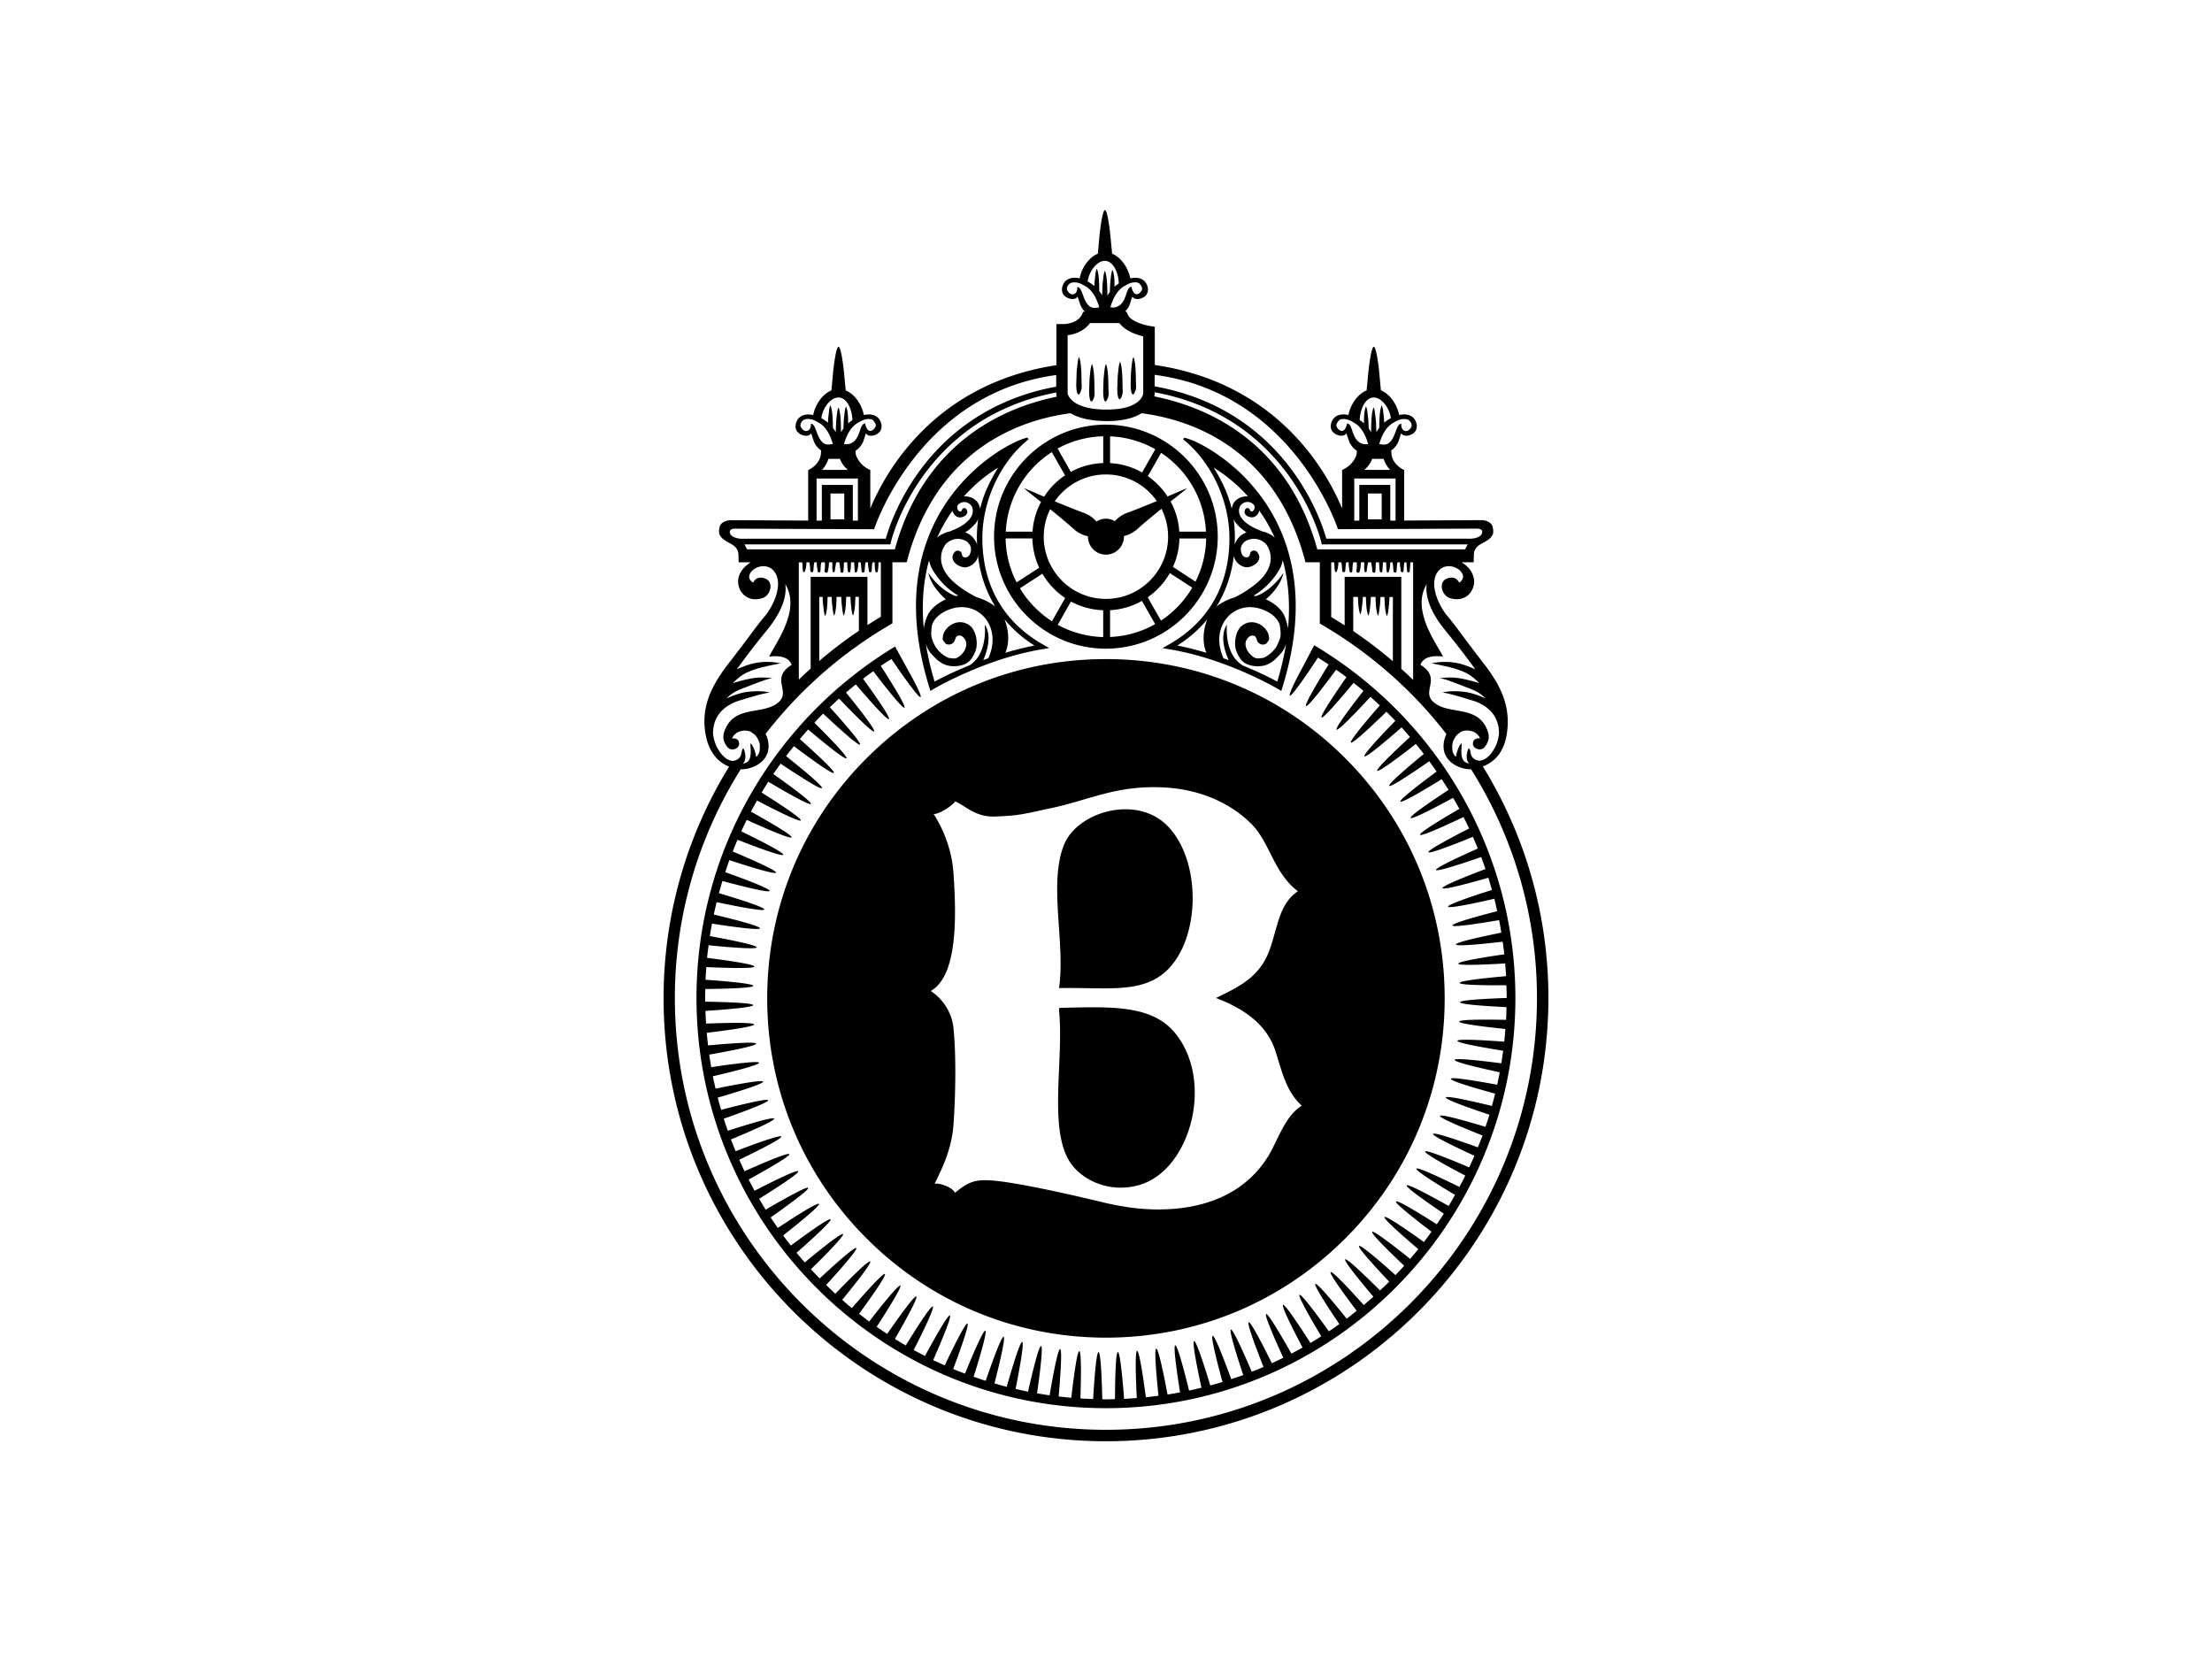 <svg xmlns="http://www.w3.org/2000/svg" width="200" height="150" fill="currentColor" viewBox="0 0 200 150">
  <path d="M66.979 69.55c1.004.05 2.821-.697 2.468-2.54a2.728 2.728 0 0 0-.222-.66 39.308 39.308 0 0 1 11.463-9.987v-5.527h1.291c2.706-10.435 10.501-12.911 14.813-13.475.663.392 1.668.698 3.2.71l.073.003c1.522 0 2.507-.31 3.151-.713 4.311.56 12.114 3.032 14.82 13.475h1.296v5.543a39.266 39.266 0 0 1 11.447 9.991 2.782 2.782 0 0 0-.214.64c-.353 1.828 1.433 2.579 2.441 2.54a38.778 38.778 0 0 1 5.96 20.697c0 21.519-17.484 39.03-38.973 39.03-21.489 0-38.973-17.511-38.973-39.03a38.8 38.8 0 0 1 5.959-20.697Zm-1.637-1.245c-.52-.567-.778-1.234-.87-1.916-.053-2.3 1.978-2.932 2.476-3.077.594-.17 1.79-.572 2.637-.698 0 0-.655-.218-2.023-.057-.84.1-1.875.597-1.875.597.387-.39.694-.632 1.686-.996.763-.284 1.909-.774 2.465-.84 0 0-.95-.153-1.92.028-.935.176-1.668.425-1.668.425.744-.724 1.093-.95 2.154-1.296.629-.207 2.166-.498 2.166-.498s-1.288-.345-2.756.084a8.946 8.946 0 0 0-1.196.46 69.119 69.119 0 0 1 2.744-3.564c1.817-2.238 1.71-3.645 1.64-4.15.077.118.135.245.188.367.047.092.077.188.108.284a.88.88 0 0 0 .038.11c.027.093.05.185.069.28.008.039.012.077.02.116.045.287.049.583.026.878a3.35 3.35 0 0 1-.02.195 3.315 3.315 0 0 1-.08.452 1.285 1.285 0 0 1-.042.172c-.398 1.549-1.433 2.99-1.77 3.714 0 0 1.038-.195 1.659.234a.984.984 0 0 1 .23.226c.058.08.111.169.15.276a3.79 3.79 0 0 0-.384.28c-1.069.908-.23 1.77-.445 2.564a1.11 1.11 0 0 1-.076.191c-.004.004-.004.012-.008.016-.034.065-.08.134-.134.199a2.47 2.47 0 0 1-.241.218c-.08.058-.161.115-.249.161-1.422.824-3.675.134-4.515 2.296-.257.663-.053 1.062.1 1.31.18.296.314.357.448.4.196.053.625-.016.748-.388.061-.483-.284-.632-.629-.586.315-.824 1.457-.832 1.802-.529l.015.012c.115.11.33.122.62.79.09.198.09.624.035.923-.023.134-.283.56-.303.437a2.871 2.871 0 0 0-.271-.874c-.008-.015-.016-.027-.02-.042a1.043 1.043 0 0 0-.069-.119c-.007-.015-.015-.026-.023-.038a.535.535 0 0 0-.073-.084c-.019-.02-.034-.023-.046-.016-.007.008-.011.039-.011.07v.018c0 .131.03.384.03.66-.003.038-.003.08-.007.118 0 .035 0 .066-.004.104-.023.256-.092.506-.257.659a.806.806 0 0 1-.28.145.702.702 0 0 1-.16.043h-.004c-.008 0-.008-.004-.004-.008.452-.36.122-1.38.038-1.357-.276.074.08.913-.882 1.108-.271.038-.697-.18-.977-.487Zm12.314-14.333v3.062a39.253 39.253 0 0 0-3.583 2.729v-5.791h.307c.007.268.019.525.046.713.023.18.076.896.191 1.015.17-.437.196-1.1.211-1.728h.368c.007.256.02.502.042.678.027.184.077.897.192 1.012.165-.426.195-1.077.21-1.694h.426c.008.256.02.502.042.678.027.184.077.897.192 1.012.16-.426.196-1.077.21-1.694h.388c.008.257.02.502.042.678.027.184.077.897.192 1.012.165-.426.195-1.077.21-1.694h.315v.012Zm-4.361-1.817v8.294c-.364.325-.72.659-1.07 1V50.848h.315c.004.08.011.157.015.241.012.188.016.388.05.571.02.092.142.073.169 0a2.22 2.22 0 0 0 .138-.816h.272l.023.138c.042.214.034.44.069.655.019.13.237.13.257 0 .034-.215.03-.437.068-.655.008-.05.016-.096.02-.138h.234c-.031.253.053.544.072.79.012.164.246.164.254 0 .007-.161.019-.326.03-.487.008-.115.038-.211.05-.307h.322v.023c.02.245.011.487-.03.724-.04.195.244.28.294.084.054-.207.08-.41.096-.62.004-.07.012-.139.016-.212h.29l.012.127c.008.092-.007.195-.011.291-.007.142.023.254.034.391.008.127.184.123.192 0 .023-.23.069-.505.119-.732.004-.026.011-.05.015-.076h.28c0 .03.007.061.011.096.035.24.08.467.089.712.004.15.24.192.264.039.035-.207.035-.41.042-.617.004-.077.012-.154.016-.227h.287a.61.61 0 0 0 .008.085c.007.253.019.494.061.747.02.104.192.104.21 0 .047-.249.055-.49.066-.747.004-.027.004-.058.007-.085h.284c.004.096.011.192.015.292.008.187.012.387.05.57.02.093.138.074.169 0 .1-.237.145-.574.134-.862h.214c.008.054.012.111.024.173.041.214.034.437.068.655.02.13.242.13.257 0 .034-.215.03-.437.065-.655a1.41 1.41 0 0 0 .023-.173h.23c-.023.25.053.533.073.775.011.164.249.164.257 0 .007-.161.022-.326.03-.487.004-.107.035-.2.05-.288h.184a.6.6 0 0 1 .007.085c.008.253.02.494.066.747.019.104.191.104.21 0a4.63 4.63 0 0 0 .065-.747.615.615 0 0 0 .008-.085h.21v4.921c-.41.246-.816.495-1.214.755v-4.365l-5.135.001Zm-5.749-2.487-.233-.445h13.191l.046-.203c.027-.127 2.66-11.203 14.955-13.533v.172c0 .016.011.092.042.207-4.692.959-11.946 4.032-14.64 13.806h-13.36v-.004Zm-1.54-1.449c-.154-.472.544-.418.544-.418l12.486.05c.034-.127 4.005-12.253 16.461-13.943v1.05C83.716 37.135 80.516 47.15 80.087 48.71H66.943c-.21-.023-.808-.108-.938-.49Zm10.328-1.265H75.09V44.62h1.245v2.334Zm-2.502-3.69h3.736v3.809h-.46v-3.227h-2.801v3.227h-.253l-.223-.004v-3.806Zm-.514-4.968s.061.63-.414.679c-.18-.015-.3-.065-.46-.31-.107-.158-.088-.357.057-.544.104-.138.238-.238.564-.238.406 0 .682.172.996.352.79.453 1.127 1.499 1.238 1.905-.299.057-.632.111-.905-.123-.612-.532-.574-1.629-1.076-1.72Zm2.491-2.356c.793 0 1.246 1.134 1.26 2.042a3.384 3.384 0 0 0-.382.3c0-.545-.012-1.082-.18-1.522-.12.118-.165.831-.192 1.015-.034.246-.042.617-.054.974a2.74 2.74 0 0 0-.218.337c-.02-.748-.008-1.686-.223-2.242-.118.118-.168.831-.191 1.015-.038.272-.042.698-.058 1.085-.004.042-.004.088-.004.13a3.556 3.556 0 0 0-.256-.383c-.012-.709-.023-1.53-.219-2.039-.118.119-.165.832-.191 1.016-.02.15-.03.345-.038.552a3.92 3.92 0 0 0-.537-.38c-.02-.01-.042-.019-.061-.03.1-.874.797-1.87 1.544-1.87Zm.858 6.546h-2.341c.33-.36.494-.736.575-.997h1.05c.084.257.284.64.716.997Zm.886-4.247c.314-.18.594-.353.996-.353.326 0 .387.1.49.238.142.184.192.36.089.518-.16.245-.287.306-.464.325-.356-.05-.444-.693-.444-.693-.506.092-.399 1.107-1.016 1.644-.272.234-.59.283-.89.226.112-.406.45-1.456 1.239-1.905Zm18.982-7.933c1.147-.142 1.748-.724 2.016-1.096h2.66c.529.72 1.556 1.058 2.154 1.203v5.162c-.004.058-.177 1.457-3.308 1.457h-.069c-3.05-.02-3.422-1.284-3.457-1.46v-5.266h.004Zm.87-4.365s.062.628-.413.678c-.18-.015-.3-.065-.46-.307-.104-.157-.085-.356.057-.544.107-.138.238-.237.564-.237.402 0 .685.172.996.352.79.452 1.127 1.499 1.238 1.905-.3.057-.633.115-.905-.123-.613-.537-.575-1.636-1.076-1.724Zm2.488-2.354c.793 0 1.245 1.135 1.261 2.04a3.483 3.483 0 0 0-.383.298c0-.544-.008-1.08-.177-1.521-.118.118-.169.831-.191 1.015-.035.246-.043.613-.054.97a4.003 4.003 0 0 0-.222.337c-.016-.747-.008-1.682-.223-2.242-.115.118-.165.831-.191 1.015-.038.273-.042.698-.058 1.085-.004.042-.004.089-.004.13a3.594 3.594 0 0 0-.256-.383c-.012-.709-.023-1.525-.215-2.035-.119.119-.169.832-.192 1.016-.023.15-.03.341-.042.552a3.537 3.537 0 0 0-.54-.38c-.02-.011-.043-.019-.062-.03.108-.874.805-1.867 1.549-1.867Zm1.747 2.292c.315-.18.594-.352.997-.352.322 0 .383.1.486.237.146.188.192.36.089.522-.161.245-.288.306-.464.322-.356-.05-.445-.694-.445-.694-.502.092-.398 1.108-1.011 1.644a1.032 1.032 0 0 1-.893.226c.114-.406.452-1.453 1.241-1.905Zm24.298 28.093v5.817a39.9 39.9 0 0 0-3.583-2.732v-3.082h.426c.015.58.053 1.17.207 1.568.118-.119.168-.832.195-1.016.019-.15.031-.345.038-.556h.28c.012.617.046 1.265.211 1.694.119-.118.169-.831.192-1.011a7.65 7.65 0 0 0 .042-.679h.425c.012.617.047 1.265.211 1.694.115-.118.169-.831.192-1.011.023-.177.034-.422.042-.679h.364c.015.625.046 1.292.211 1.728.119-.118.168-.835.195-1.015a8.43 8.43 0 0 0 .043-.713h.31l-.001-.007Zm-4.361-1.817v4.388a42.37 42.37 0 0 0-1.215-.755v-4.94h.276c.004.08.008.157.015.241.008.188.012.388.05.571.02.092.138.073.169 0 .088-.226.138-.536.138-.816h.268c.008.046.016.088.023.138.042.214.034.44.065.655.019.13.238.13.257 0 .034-.215.031-.437.069-.655.004-.05.015-.096.019-.138h.234c-.027.253.053.544.069.79.011.164.245.164.256 0 .008-.161.02-.326.031-.487.004-.115.035-.211.05-.307h.322v.023c.019.245.015.487-.031.724-.038.195.245.28.295.084a3.37 3.37 0 0 0 .096-.62c.004-.07.012-.139.016-.212h.291l.011.127c.008.092-.007.195-.011.291-.008.142.023.254.034.391.008.127.184.123.196 0a5.39 5.39 0 0 1 .118-.732c.004-.026.012-.05.016-.076h.276l.011.096c.031.24.081.467.089.712.004.15.241.192.268.039.031-.207.031-.41.038-.617.004-.077.011-.154.015-.227h.292c0 .027.004.058.004.085.007.253.019.494.065.747.019.104.191.104.211 0 .042-.249.053-.49.065-.747 0-.027.004-.058.004-.085h.287c0 .096.008.192.011.292.012.187.016.387.054.57.019.093.138.074.169 0 .096-.237.142-.574.134-.862h.214c.008.054.012.111.023.173.042.214.031.437.069.655.02.13.238.13.257 0 .031-.215.031-.437.065-.655.011-.062.019-.115.023-.173h.23c-.023.25.057.533.073.775.011.164.249.164.253 0 .011-.161.023-.326.031-.487.007-.107.034-.2.049-.288h.18a.601.601 0 0 1 .008.085c.011.253.019.494.065.747.019.104.192.104.211 0a5.94 5.94 0 0 0 .065-.747c0-.027.004-.058.007-.085h.25v10.632a35.962 35.962 0 0 0-1.07-1v-8.32h-5.123ZM104.403 35.61v-.142c12.376 2.292 15.035 13.43 15.062 13.552l.046.203h13.192l-.238.445h-13.36c-2.713-9.839-10.052-12.89-14.74-13.828.031-.119.034-.207.038-.23Zm-.004-1.72c12.541 1.64 16.538 13.83 16.569 13.957l12.486-.05s.702-.053.544.419c-.126.383-.724.47-.942.486h-13.138c-.43-1.563-3.649-11.631-15.518-13.77l-.001-1.043Zm20.528 13.064h-1.246V44.62h1.246v2.334Zm-2.48-3.69h3.733v3.805l-.226.004h-.25v-3.227h-2.801v3.227h-.456v-3.81Zm-.651-4.99s-.089.64-.445.693c-.18-.02-.303-.08-.464-.325-.107-.158-.057-.334.085-.518.107-.138.164-.238.49-.238.406 0 .686.173 1 .353.786.452 1.127 1.499 1.238 1.905-.302.057-.62.011-.889-.227-.617-.532-.513-1.551-1.015-1.643Zm2.41-2.334c.744 0 1.441.996 1.549 1.866-.02.012-.043.02-.062.031a3.533 3.533 0 0 0-.541.379 6.367 6.367 0 0 0-.038-.552c-.027-.184-.076-.897-.195-1.015-.192.51-.2 1.33-.215 2.039-.1.126-.188.256-.26.383 0-.042 0-.089-.004-.13-.016-.388-.02-.817-.058-1.085-.023-.18-.077-.897-.192-1.016-.214.56-.203 1.495-.222 2.242a2.761 2.761 0 0 0-.218-.337c-.012-.356-.02-.724-.054-.973-.027-.18-.077-.897-.196-1.016-.168.44-.176.977-.176 1.522a3.068 3.068 0 0 0-.383-.3c.023-.9.472-2.038 1.265-2.038Zm1.48 6.546h-2.342c.433-.357.632-.736.717-.997h1.046c.081.26.249.633.579.997Zm1.264-4.6c.322 0 .46.1.563.238.146.184.161.387.058.544-.161.246-.283.292-.46.31-.475-.049-.414-.678-.414-.678-.506.092-.464 1.188-1.081 1.725-.268.233-.605.18-.904.122.111-.406.452-1.456 1.238-1.904.318-.188.594-.357 1-.357Zm3.695 19.071c.667.824 1.598 1.966 2.744 3.564a9.035 9.035 0 0 0-1.196-.46c-1.468-.429-2.752-.084-2.752-.084s1.537.291 2.166.498c1.061.345 1.406.571 2.149 1.296 0 0-.728-.25-1.663-.425-.969-.18-1.92-.027-1.92-.027.552.065 1.698.559 2.465.84.989.367 1.295.608 1.682.995 0 0-1.039-.498-1.878-.597-1.365-.161-2.02.057-2.02.057.847.127 2.039.529 2.633.698.499.145 2.534.777 2.476 3.077-.092.682-.349 1.35-.866 1.916-.265.284-.648.487-.916.468h-.004c-.019-.004-.042.007-.057.004-.962-.196-.606-1.031-.882-1.108-.084-.023-.41.993.042 1.357.004.004.004.007-.007.007 0 0-.004 0-.008-.004-.007 0-.019-.004-.034-.004h-.004a2.841 2.841 0 0 1-.153-.046.743.743 0 0 1-.242-.134c-.157-.142-.222-.371-.253-.613-.042-.364.012-.755.012-.927v-.016c0-.03-.004-.06-.012-.068-.007-.008-.027 0-.046.019-.008.004-.011.011-.019.02a.452.452 0 0 0-.058.076c-.007.011-.011.02-.019.03-.062.096-.13.234-.192.395v.004c-.073.192-.138.41-.168.632-.02.12-.28-.303-.303-.436-.046-.269-.05-.617.011-.836.008-.027.012-.065.023-.088.238-.54.422-.652.544-.733.012-.007.019-.01.031-.019l.012-.011c.011-.008.022-.02.034-.027.329-.318 1.502-.318 1.82.517-.349-.05-.694.104-.632.587.126.375.556.445.751.387.138-.038.268-.103.448-.399.149-.249.356-.647.1-1.31-.851-2.19-3.151-1.453-4.569-2.33a2.86 2.86 0 0 1-.214-.15 2.047 2.047 0 0 1-.218-.196.98.98 0 0 1-.211-.368h-.004c-.249-.8.632-1.675-.449-2.598-.046-.039-.088-.077-.141-.111a3.933 3.933 0 0 0-.246-.17.979.979 0 0 1 .165-.299c.065-.08.138-.145.218-.203.618-.429 1.656-.233 1.656-.233-.31-.656-1.196-1.909-1.656-3.296-.003-.012-.007-.023-.007-.031a6.183 6.183 0 0 1-.149-.548 4.397 4.397 0 0 1-.05-.25l-.034-.206c-.008-.065-.012-.13-.02-.196a3.693 3.693 0 0 1 .027-.897c.008-.03.012-.065.016-.095a2.604 2.604 0 0 1 .103-.387 3.04 3.04 0 0 1 .295-.655c-.061.502-.164 1.909 1.649 4.147Zm-30.653 73.355c22.06 0 40.008-17.975 40.008-40.07a39.813 39.813 0 0 0-5.929-20.944c1.211-.456 1.966-1.472 2.185-3.043.229-1.67-.1-3.116-1.016-4.683l-.015-.043s-.008-.004-.023-.015a14.165 14.165 0 0 0-1.023-1.487c-1.871-2.41-2.583-3.48-3.315-4.33-.64-.752-1.568-2.534-1.024-3.73.545-1.195 2.02-.835 2.384-.08.238.498-.295.797-.295.797s-.276-.728-1.138-.356c-.759.325-.433 1.532.318 1.755.843.249 1.326-.046 1.571-.222.249-.18.97-1.008.376-2.12-.176-.334-.502-.652-.901-.905h1.089l.015-.67c.015-.617.422-.87.809-1.07 1.1-.57.969-.965.904-1.402-.084-.586-.904-.667-.904-.667l-7.109.038v-4.58h-.023c-1.073-.52-1.123-1.406-1.123-1.414l-.023-.352a1.83 1.83 0 0 0 .59-.663c.096-.18.261-.801.315-.878.276.43 1.077.154 1.295-.218.092-.161.218-.506-.042-.974-.253-.456-.805-.61-1.445-.463-.18-.936-.817-1.89-1.648-2.227l-.157-1.706s-.227-2.234-.487-2.234c-.261 0-.491 2.296-.491 2.296l-.157 1.648c-.828.34-1.464 1.291-1.644 2.223-.636-.142-1.192.011-1.441.463-.261.468-.142.813-.042.974.218.371 1.019.647 1.295.218.054.077.215.697.314.878.169.31.391.544.637.693l-.019.322c-.004.031-.25.958-1.304 1.415h-.011v3.491c-1.399-3.369-5.844-11.344-16.936-12.977v-3.46l-.441-.066c-.421-.065-1.697-.383-1.989-1.004l-.141-.295h-.123a1.98 1.98 0 0 0 .356-.475c.096-.18.261-.801.31-.878.276.43 1.081.154 1.296-.218.096-.161.218-.506-.042-.974-.25-.456-.805-.605-1.441-.463-.18-.931-.813-1.886-1.644-2.227l-.158-1.644S100.166 19 99.905 19c-.257 0-.487 2.234-.487 2.234l-.157 1.706c-.828.341-1.468 1.292-1.644 2.227-.64-.142-1.192.011-1.445.463-.257.468-.134.813-.042.974.218.368 1.02.647 1.295.218.054.077.219.698.315.878.1.188.226.349.36.479l-.154.004-.141.299c-.016.03-.4.82-1.775.82h-.517v3.717c-11 1.667-15.422 9.585-16.825 12.95v-3.48h-.012c-1.053-.456-1.299-1.38-1.303-1.414l-.022-.322c.245-.15.467-.383.636-.693.096-.18.257-.801.31-.878.276.43 1.077.154 1.296-.218.095-.161.218-.506-.042-.974-.254-.456-.805-.61-1.445-.464-.177-.935-.813-1.885-1.64-2.222l-.158-1.648s-.23-2.296-.49-2.296c-.257 0-.488 2.234-.488 2.234l-.157 1.706c-.831.34-1.468 1.291-1.648 2.227-.636-.142-1.192.011-1.44.463-.261.468-.139.813-.043.974.218.372 1.02.647 1.296.218.053.077.214.697.314.878.157.291.364.513.59.663l-.023.352c0 .008-.046.89-1.123 1.414h-.023v4.58l-7.113-.038s-.82.08-.908.667c-.062.437-.196.831.908 1.403.384.199.794.456.809 1.069l.015.67h1.089c-.399.254-.725.571-.905.905a1.655 1.655 0 0 0 .376 2.12c.25.18.728.47 1.572.222.75-.219 1.073-1.43.318-1.755-.866-.368-1.138.356-1.138.356s-.537-.303-.296-.797c.36-.755 1.84-1.12 2.384.08.544 1.196-.383 2.978-1.023 3.73-.733.854-1.445 1.919-3.32 4.33a15.73 15.73 0 0 0-1.026 1.49.103.103 0 0 0-.016.012l-.007.027c-.931 1.572-1.276 3.028-1.02 4.695.188 1.218.775 2.518 2.15 3.058A39.845 39.845 0 0 0 60 90.247c-.016 22.09 17.932 40.065 39.992 40.065Z"/>
  <path d="M112.835 44.88a1.62 1.62 0 0 0-.82.165c-.065.03-.287.2-.337.257-.046.053-.119.168-.161.233-.073.12-.131.357-.142.395-.007.027-.004.058-.007.084-.299-1.276-.832-2.44-1.633-3.732a14.01 14.01 0 0 1 3.1 2.598Zm.579.851c.08.191-.058.544-.268.51-.142-.023-.131-.223-.234-.272-.115-.058-.261-.05-.337.126-.015.038-.046.115-.046.165-.016.418.559.567.797.502a.787.787 0 0 0 .536-.59 14.12 14.12 0 0 1 1.388 2.433c-.115-.103-.203-.164-.222-.184-.092-.076-.571-.291-.69-.325-.066-.02-.131-.027-.196-.042-.038-.016-.065-.031-.107-.05-2.51-.954-2.02-2.123-1.867-2.307.468-.53.982-.234 1.024-.2.057.046.168.111.222.234Zm2.568 4.929c.482 1.755.701 3.813.471 6.193-.004-.046-.004-.089-.011-.134-.062-.357-.23-.955-.456-1.303-.361-.56-.951-.966-1.53-1.227.445-.383 1.353-1.276 1.591-2.407 0 0-.927 1.526-2.468 2.116a3.403 3.403 0 0 0-.245-.038c1.701-.99 2.441-2.537 2.483-2.633.077-.2.126-.387.165-.567Zm-.499 10.972c-.498-.284-1.682-.886-3.273-1.521l.142.046c-1.709-1.035-1.418-3.683-1.418-3.683-.747 1.119-.031 2.805.165 3.215-.154-.057-.314-.111-.475-.169-1.372-3.05 1.196-5.61 3.901-4.246.56.28.985.674 1.169 1.173.023.057.161.828.054 1.222a4.42 4.42 0 0 1-.372.855c-.352.487-.755.797-1.169.966-.138-.004-.356.05-.517.042-.322-.015-.732-.383-.912-.724-.081-.15-.426-.786.214-1.273.115-.087.341-.099.464-.01.172.122.157.398.306.563.223.245.533.237.759.084.108-.188.196-.207.227-.395.015-.096-.027-.23-.031-.295-.035-.322-.387-.85-.912-1.08-.985-.438-1.637.26-1.737.394a2.322 2.322 0 0 0-.299.648c-.095.345-.13.824-.053 1.18.073.334.341.912.663 1.192.552.483 1.541.502 2.073.314a2.69 2.69 0 0 0 .744-.425c.119-.096.582-.583.682-.702.127-.157.284-.432.403-.77a26.364 26.364 0 0 1-.798 3.399Zm-3.947-14.713.057.13c.031.062.104.176.158.242.272.337.61.632.958.843-.23.084-.368.176-.391.191a1.812 1.812 0 0 0-.682.913c.007-.192.015-.387.015-.583 0-.62-.034-1.192-.115-1.736Zm.023 3.33a.698.698 0 0 0 .038.165c.138.437.59.824 1.081.874.406.042 1.311-.372 1.169-1.05-.02-.08-.089-.2-.127-.257-.18-.264-.421-.234-.59-.111-.153.107-.077.448-.307.506-.49.13-.666-.48-.628-.824.031-.276.241-.468.322-.556.057-.065.931-.648 1.843.092.315.253 1.211 1.71-.398 3.326-.686.69-1.732 1.311-2.33 1.599a5.034 5.034 0 0 0-1.641.824c.84-1.35 1.365-2.89 1.568-4.587Zm-2.48 8.773a29.183 29.183 0 0 0-2.629-.655 11.373 11.373 0 0 0 2.713-2.372c-.371.896-.49 2.084-.084 3.027Zm2.081-10.367c0 4.2-1.839 7.547-5.45 9.605l-.601.34.682.116c5.189.866 9.746 3.568 9.792 3.595l.268.164.092-.303c5.166-16.606-7.818-22.585-8.888-22.585l-.08.138c2.595 2.074 4.185 5.611 4.185 8.93ZM95.846 91.127c-.104.016-.096.142-.089.268.445 4.427-.981 10.613.981 13.671.993 1.549 3.519 2.901 6.336 2.058 4.549-1.364 6.722-9.301 3.211-13.674-2.134-2.656-5.932-2.419-10.44-2.323Zm-.092-1.786c3.844-.084 6.883.445 9.102-1.073 3.717-2.537 3.993-10.375.625-13.67-2.802-2.741-8.087-1.193-9.279 1.79-1.422 3.536.146 8.871-.448 12.953Zm1.789-53.667h.02c.091-.138.26-.402.241-.782-.042-.778.015-1.946-.234-2.602-.118.119-.164.832-.191 1.016-.039.268-.043.693-.058 1.084-.02.468-.02.981.13 1.25.058-.016.058.026.092.034Zm2.434.628h.02c.091-.137.26-.398.241-.781-.043-.774.015-1.947-.234-2.603-.119.12-.169.832-.192 1.016-.038.268-.042.697-.057 1.085-.02.467-.02.98.13 1.253.057-.023.057.023.092.03Z"/>
  <path d="M99.992 127.322c20.412 0 37.023-16.634 37.023-37.076 0-13.56-7.313-25.437-18.19-31.902l-1.644 3.112c-.375.759-.647 1.383-.559 1.437.184.118 1.866-2.403 2.541-3.434.322.203.648.41.966.62-.648 1.043-2.223 3.63-2.043 3.76.18.131 1.985-2.288 2.721-3.284.315.218.629.44.932.67-.702 1.009-2.415 3.5-2.243 3.638.169.138 2.101-2.17 2.89-3.124.299.238.602.479.893.724-.759.974-2.591 3.354-2.43 3.503.161.15 2.212-2.042 3.059-2.959.287.253.571.51.85.775-.816.93-2.767 3.204-2.613 3.357.153.157 2.318-1.92 3.211-2.786.272.268.541.544.805.82-.866.889-2.936 3.043-2.79 3.207.145.17 2.422-1.793 3.357-2.61.257.284.51.575.755.87-.916.844-3.097 2.879-2.959 3.047.138.173 2.514-1.655 3.496-2.422.245.299.479.602.712.904-.957.79-3.246 2.707-3.123 2.883.126.18 2.594-1.51 3.618-2.223.23.31.452.62.667.935-1.001.736-3.392 2.526-3.277 2.71.119.184 2.671-1.365 3.733-2.02.211.322.421.64.621.966-1.035.678-3.53 2.338-3.423 2.53.108.19 2.74-1.216 3.837-1.813.191.33.383.662.563 1-1.073.62-3.648 2.142-3.552 2.338.095.199 2.801-1.066 3.928-1.602.176.341.345.686.509 1.035-1.107.563-3.755 1.94-3.675 2.138.085.203 2.859-.912 4.017-1.383.153.352.299.705.445 1.058-1.135.505-3.856 1.732-3.779 1.935.069.207 2.908-.759 4.085-1.165.134.36.257.72.384 1.084-1.165.441-3.944 1.518-3.883 1.725.062.211 2.951-.598 4.147-.94.115.365.218.737.322 1.105-1.188.375-4.02 1.295-3.97 1.51.049.214 2.977-.433 4.189-.713.091.368.176.748.256 1.123-1.203.31-4.082 1.073-4.043 1.291.038.215 2.989-.272 4.216-.483.076.376.141.755.199 1.135-1.219.245-4.132.85-4.105 1.069.027.214 2.989-.107 4.231-.253.054.38.104.759.146 1.142-1.23.176-4.174.625-4.159.843.016.215 2.982.058 4.232-.019.034.383.069.762.088 1.15-1.238.11-4.2.394-4.197.613.004.218 2.971.218 4.224.21.012.384.027.763.027 1.15-1.242.042-4.216.165-4.224.384-.007.218 2.947.383 4.205.444-.008.383-.016.77-.035 1.15-1.245-.027-4.219-.065-4.238.153-.023.219 2.924.544 4.173.67-.03.384-.057.767-.1 1.15-1.241-.091-4.204-.295-4.238-.08-.031.214 2.893.701 4.135.897a31.78 31.78 0 0 1-.165 1.138c-1.238-.16-4.181-.525-4.223-.31-.046.214 2.851.858 4.077 1.123a33.45 33.45 0 0 1-.229 1.127c-1.227-.23-4.143-.752-4.197-.541-.053.21 2.806 1.016 4.013 1.345-.092.372-.192.744-.295 1.112-1.215-.296-4.093-.978-4.159-.767-.065.207 2.749 1.165 3.936 1.56-.111.368-.233.732-.356 1.096-1.196-.36-4.032-1.196-4.113-.993-.076.203 2.683 1.319 3.849 1.775-.135.36-.281.716-.422 1.073-1.177-.426-3.963-1.418-4.051-1.215-.088.195 2.602 1.456 3.741 1.977-.154.353-.315.702-.476 1.051-1.149-.491-3.878-1.633-3.978-1.438-.099.192 2.507 1.595 3.622 2.181-.169.345-.345.686-.525 1.023-1.123-.552-3.783-1.839-3.894-1.652-.111.188 2.411 1.725 3.491 2.372-.187.338-.371.671-.57 1.001-1.093-.613-3.683-2.043-3.798-1.863-.119.18 2.307 1.848 3.353 2.557-.207.322-.414.648-.632.962-1.062-.675-3.557-2.239-3.687-2.062-.127.172 2.204 1.97 3.211 2.736a30.82 30.82 0 0 1-.686.928c-1.023-.732-3.426-2.426-3.564-2.261-.138.165 2.093 2.088 3.055 2.905-.238.303-.487.594-.736.885-.985-.789-3.288-2.606-3.434-2.449-.149.158 1.978 2.204 2.893 3.07-.256.287-.521.563-.785.843-.935-.843-3.139-2.786-3.296-2.633-.157.15 1.862 2.315 2.728 3.227-.272.272-.552.533-.831.794-.889-.89-2.986-2.951-3.147-2.81-.164.142 1.729 2.411 2.545 3.373-.283.257-.575.51-.87.755-.835-.935-2.821-3.116-2.993-2.982-.172.134 1.598 2.499 2.357 3.503-.299.238-.598.483-.905.713-.785-.977-2.656-3.273-2.836-3.146-.18.122 1.46 2.583 2.166 3.629-.311.226-.621.452-.94.663-.724-1.016-2.472-3.415-2.656-3.304-.184.115 1.319 2.668 1.966 3.749a30.65 30.65 0 0 1-.977.609c-.671-1.054-2.288-3.545-2.476-3.445-.191.107 1.177 2.744 1.763 3.855-.333.188-.666.372-1.008.548-.613-1.084-2.088-3.667-2.284-3.576-.199.092 1.031 2.817 1.552 3.952-.345.172-.69.333-1.038.49-.549-1.115-1.89-3.783-2.093-3.698-.203.08.882 2.878 1.341 4.039-.352.154-.709.292-1.065.429-.487-1.146-1.679-3.882-1.886-3.813-.207.069.724 2.936 1.12 4.116-.361.131-.725.25-1.089.368-.421-1.165-1.468-3.975-1.679-3.913-.211.061.564 2.974.893 4.17-.364.111-.735.214-1.107.314-.357-1.184-1.25-4.055-1.464-4.009-.215.05.402 3.001.663 4.212-.368.092-.744.18-1.119.261-.292-1.196-1.027-4.124-1.25-4.086-.214.038.242 3.016.437 4.243-.376.072-.751.145-1.131.199-.226-1.207-.808-4.178-1.023-4.151-.218.023.077 3.028.203 4.262-.379.049-.759.103-1.142.142-.157-1.219-.575-4.216-.793-4.2-.219.011-.088 3.023-.027 4.265-.379.027-.762.057-1.146.077-.092-1.227-.345-4.239-.564-4.236-.218 0-.256 3.02-.26 4.258-.272.004-.537.02-.812.02-.116 0-.227-.008-.338-.012-.026-1.226-.115-4.25-.337-4.262-.218-.011-.417 3.009-.49 4.247a55.26 55.26 0 0 1-1.15-.054c.042-1.226.119-4.258-.1-4.277-.218-.023-.582 2.989-.724 4.216a38.928 38.928 0 0 1-1.142-.119c.107-1.223.353-4.246.134-4.281-.219-.034-.748 2.966-.954 4.177a27.13 27.13 0 0 1-1.135-.183c.177-1.208.583-4.22.364-4.27-.214-.046-.912 2.932-1.18 4.124a38.084 38.084 0 0 1-1.123-.249c.238-1.196.813-4.189.598-4.247-.211-.057-1.07 2.89-1.403 4.059-.372-.096-.74-.207-1.104-.31.299-1.181 1.039-4.143.828-4.212-.21-.073-1.23 2.828-1.625 3.978-.368-.115-.724-.245-1.089-.368.368-1.161 1.265-4.082 1.058-4.162-.203-.08-1.38 2.752-1.84 3.882a35.044 35.044 0 0 1-1.065-.421c.426-1.134 1.487-4.013 1.288-4.105-.2-.091-1.53 2.672-2.05 3.775-.35-.153-.702-.306-1.047-.471.487-1.112 1.706-3.928 1.51-4.036-.196-.103-1.667 2.583-2.25 3.656-.34-.176-.681-.348-1.02-.532.55-1.081 1.917-3.825 1.73-3.944-.188-.115-1.81 2.487-2.446 3.526-.33-.192-.659-.383-.985-.586.606-1.051 2.116-3.714 1.936-3.84-.184-.127-1.94 2.383-2.637 3.387a54.59 54.59 0 0 1-.95-.643c.662-1.02 2.314-3.591 2.142-3.726-.177-.134-2.073 2.285-2.817 3.247-.307-.227-.61-.464-.912-.698.716-.981 2.506-3.457 2.337-3.602-.168-.142-2.196 2.173-2.993 3.089-.295-.246-.582-.499-.87-.752.77-.935 2.695-3.318 2.534-3.468-.161-.153-2.315 2.047-3.158 2.921a41.624 41.624 0 0 1-.832-.794c.82-.893 2.875-3.169 2.725-3.334-.153-.161-2.422 1.92-3.31 2.744-.266-.276-.534-.548-.79-.832.862-.843 3.046-3.012 2.904-3.18-.142-.169-2.521 1.782-3.457 2.56-.253-.287-.506-.571-.747-.87.9-.79 3.212-2.848 3.077-3.024-.133-.176-2.62 1.648-3.59 2.368a29.455 29.455 0 0 1-.698-.912c.942-.743 3.36-2.667 3.238-2.851-.123-.184-2.713 1.506-3.721 2.173a39.647 39.647 0 0 1-.648-.95c.981-.691 3.507-2.48 3.396-2.672-.115-.191-2.806 1.365-3.844 1.97-.2-.325-.395-.655-.59-.984 1.015-.629 3.64-2.288 3.537-2.488-.103-.199-2.89 1.215-3.951 1.763a40.162 40.162 0 0 1-.533-1.019c1.042-.571 3.768-2.089 3.675-2.288-.092-.207-2.966 1.058-4.05 1.544a31.554 31.554 0 0 1-.472-1.046c1.069-.513 3.878-1.882 3.798-2.092-.085-.207-3.02.896-4.132 1.325a35.952 35.952 0 0 1-.421-1.065c1.092-.452 3.982-1.667 3.913-1.882-.07-.214-3.067.732-4.197 1.096-.126-.36-.253-.72-.368-1.088 1.112-.391 4.074-1.453 4.017-1.668-.057-.214-3.104.564-4.25.867-.108-.364-.219-.732-.314-1.104 1.122-.326 4.154-1.227 4.104-1.445-.046-.223-3.135.395-4.296.632-.085-.372-.172-.743-.246-1.119 1.143-.264 4.212-1 4.178-1.222-.034-.223-3.154.222-4.323.398-.065-.376-.127-.75-.184-1.134 1.157-.2 4.258-.767 4.235-.99-.023-.225-3.162.05-4.338.158a36.577 36.577 0 0 1-.12-1.138c1.17-.142 4.293-.532 4.282-.759-.012-.222-3.166-.123-4.346-.076a38.093 38.093 0 0 1-.054-1.147c1.173-.076 4.316-.298 4.316-.52.004-.227-3.155-.296-4.335-.315-.004-.115-.011-.23-.011-.349 0-.268.015-.532.019-.797 1.176-.012 4.323-.061 4.334-.287.016-.223-3.142-.468-4.315-.548.015-.384.046-.767.076-1.146 1.173.053 4.323.176 4.346-.047.027-.226-3.12-.643-4.284-.79.038-.382.092-.758.142-1.137 1.165.118 4.307.413 4.346.191.038-.222-3.09-.812-4.239-1.02.058-.379.134-.755.203-1.126 1.154.18 4.285.644 4.331.425.05-.222-3.035-.981-4.174-1.25.08-.375.17-.747.257-1.118 1.138.241 4.243.881 4.308.663.061-.218-2.974-1.138-4.097-1.476.1-.368.203-.736.314-1.1 1.123.303 4.193 1.111 4.266.897.076-.214-2.902-1.299-4.01-1.694.12-.364.239-.728.369-1.089 1.103.364 4.127 1.342 4.215 1.131.085-.21-2.82-1.456-3.909-1.909.142-.356.28-.712.43-1.065 1.084.426 4.043 1.564 4.139 1.36.1-.202-2.737-1.605-3.794-2.119.157-.348.318-.693.49-1.038 1.065.487 3.948 1.778 4.055 1.579.107-.196-2.64-1.748-3.675-2.323.18-.337.36-.674.552-1.004 1.046.548 3.84 1.99 3.955 1.797.118-.191-2.541-1.889-3.541-2.521.195-.326.398-.652.61-.973 1.015.605 3.72 2.192 3.85 2.008.127-.184-2.437-2.027-3.402-2.71.214-.318.44-.625.663-.935.98.66 3.595 2.392 3.733 2.211.138-.176-2.312-2.154-3.243-2.89.23-.306.468-.605.71-.9.946.713 3.46 2.58 3.605 2.414.15-.169-2.18-2.265-3.073-3.058.25-.291.494-.582.75-.866.905.762 3.316 2.767 3.47 2.606.156-.157-2.051-2.376-2.902-3.215.26-.28.52-.56.793-.829.862.813 3.158 2.944 3.323 2.795.165-.15-1.916-2.484-2.721-3.37.28-.264.555-.525.839-.781.816.858 2.99 3.108 3.162 2.966.172-.145-1.778-2.583-2.533-3.514.291-.25.586-.494.885-.732.77.904 2.813 3.269 2.993 3.135.18-.134-1.636-2.68-2.338-3.649.303-.23.613-.456.924-.678.72.946 2.633 3.415 2.817 3.292.188-.123-1.495-2.775-2.139-3.775.315-.214.637-.422.962-.625.667.985 2.442 3.553 2.637 3.442.092-.05-.199-.686-.598-1.453l-1.709-3.115c-10.75 6.497-17.956 18.305-17.956 31.769-.004 20.461 16.606 37.095 37.018 37.095Z"/>
  <path d="m95.102 40.88 1.196 2.1a6.678 6.678 0 0 0-1.893 1.93c-.717-.31-1.844-.792-1.813-.762-.043-.011.916.748 1.532 1.234a6.668 6.668 0 0 0-.766 2.687H90.94a9.06 9.06 0 0 1 4.162-7.19Zm4.649-1.434v2.422a6.605 6.605 0 0 0-2.932.793l-1.196-2.104a9.026 9.026 0 0 1 4.128-1.111Zm4.844 5.86c-.655.272-2.085.858-2.614 1.035a2.837 2.837 0 0 0-1.18.782 1.58 1.58 0 0 0-1.663.027 2.877 2.877 0 0 0-1.208-.805c-.517-.177-1.889-.74-2.564-1.016a5.609 5.609 0 0 1 4.619-2.43 5.596 5.596 0 0 1 4.61 2.407Zm-4.227-5.852a8.967 8.967 0 0 1 4.089 1.165l-1.196 2.1a6.567 6.567 0 0 0-2.893-.847v-2.418Zm8.673 8.615h-2.414a6.589 6.589 0 0 0-.786-2.725c.613-.487 1.525-1.207 1.487-1.196.031-.03-1.043.43-1.763.744a6.687 6.687 0 0 0-1.782-1.84l1.199-2.108a9.062 9.062 0 0 1 4.059 7.125Zm-.947 4.519-1.981-1.292c-.02-.011-.043-.015-.065-.023.36-.793.571-1.667.59-2.587h2.418a8.985 8.985 0 0 1-.962 3.902Zm-3.123 3.525-1.2-2.108a6.774 6.774 0 0 0 2.004-2.192v.004l2.024 1.315a9.148 9.148 0 0 1-2.828 2.981Zm-4.603 1.48V55.17a6.565 6.565 0 0 0 2.882-.84l1.192 2.1a8.964 8.964 0 0 1-4.074 1.162ZM94.37 48.52a5.6 5.6 0 0 1 .583-2.48c.57.46 1.71 1.396 2.104 1.772.437.402.931.59 1.314.681 0 .012-.003.02-.003.027 0 .897.728 1.629 1.625 1.629a1.63 1.63 0 0 0 1.628-1.629c0-.015-.007-.026-.007-.042.372-.1.839-.291 1.245-.666.41-.384 1.602-1.361 2.154-1.81a5.58 5.58 0 0 1 .602 2.519c0 3.104-2.522 5.63-5.623 5.63-3.1.003-5.622-2.523-5.622-5.63Zm5.381 9.08a9.006 9.006 0 0 1-4.116-1.108l1.196-2.104c.873.471 1.866.75 2.916.79V57.6h.004Zm-7.531-4.408 2.027-1.318a6.78 6.78 0 0 0 2.062 2.2l-1.196 2.1a9.147 9.147 0 0 1-2.893-2.982Zm-1.296-4.507h2.419a6.64 6.64 0 0 0 .617 2.644l-2.043 1.327a9.008 9.008 0 0 1-.993-3.971Zm-1.046-.165c0 5.588 4.534 10.13 10.11 10.13 5.577 0 10.115-4.542 10.115-10.13 0-5.584-4.534-10.125-10.114-10.125-5.577 0-10.11 4.541-10.11 10.125Zm8.834-12.218h.02a1.22 1.22 0 0 0 .237-.781c-.038-.774.02-1.947-.23-2.603-.118.12-.168.832-.195 1.016-.038.268-.042.697-.058 1.085-.02.467-.02.98.13 1.253.058-.023.058.023.096.03Z"/>
  <path d="M84.106 58.999c.097.122.564.61.683.701.234.188.513.345.743.426.533.187 1.522.168 2.074-.315.322-.28.59-.858.663-1.191.076-.353.042-.836-.054-1.18a2.533 2.533 0 0 0-.299-.648c-.1-.135-.75-.832-1.736-.395-.525.234-.882.759-.912 1.08-.004.066-.046.2-.031.296.03.191.119.21.226.394a.565.565 0 0 0 .76-.084c.148-.16.133-.44.302-.56.126-.091.349-.076.463.012.644.487.296 1.123.22 1.276-.181.337-.591.709-.913.724-.165.008-.38-.046-.517-.046-.415-.172-.817-.479-1.166-.965a3.935 3.935 0 0 1-.371-.855c-.111-.395.026-1.165.05-1.223.187-.498.613-.893 1.168-1.173 2.706-1.364 5.278 1.196 3.902 4.247-.157.053-.315.111-.464.164.192-.413.89-2.1.142-3.215 0 0 .314 2.644-1.391 3.695l.015-.008c-1.533.62-2.671 1.2-3.158 1.476a25.639 25.639 0 0 1-.793-3.404c.111.338.264.61.394.77Zm-.578-2.146c-.226-2.38-.012-4.439.475-6.194.034.18.084.368.169.564.042.1.777 1.648 2.48 2.633a3.556 3.556 0 0 0-.246.038c-1.541-.59-2.472-2.112-2.472-2.112.238 1.127 1.146 2.027 1.59 2.407-.578.26-1.172.663-1.532 1.227-.223.349-.395.946-.457 1.302 0 .05 0 .092-.007.135Zm2.59-10.678c.05.26.265.517.54.594.235.065.814-.088.798-.506-.004-.05-.034-.13-.046-.164-.08-.177-.226-.184-.337-.127-.1.05-.092.245-.23.272-.214.035-.353-.318-.272-.51.054-.122.165-.187.222-.23.043-.03.556-.329 1.02.204.157.18.648 1.352-1.862 2.307-.043.015-.073.034-.108.05-.069.015-.126.022-.195.042-.12.034-.602.249-.69.325-.02.02-.108.08-.222.184a13.97 13.97 0 0 1 1.383-2.44Zm4.128-3.89c-.797 1.292-1.333 2.453-1.632 3.733-.004-.026-.004-.057-.008-.08a1.594 1.594 0 0 0-.142-.395 2.301 2.301 0 0 0-.16-.234 2.24 2.24 0 0 0-.338-.256 1.567 1.567 0 0 0-.816-.17c1.18-1.321 2.372-2.165 3.096-2.598Zm-1.9 6.952a1.867 1.867 0 0 0-.687-.912 1.775 1.775 0 0 0-.39-.192c.348-.21.685-.51.961-.843.05-.061.123-.18.154-.241.022-.042.038-.088.057-.13a12.38 12.38 0 0 0-.115 1.732c.004.2.012.391.02.586Zm1.644 5.603a5.023 5.023 0 0 0-1.64-.824c-.599-.283-1.645-.904-2.33-1.594-1.614-1.621-.714-3.078-.403-3.327.912-.74 1.786-.16 1.843-.095.084.088.295.28.326.556.038.348-.138.957-.629.827-.23-.061-.149-.398-.303-.506-.172-.122-.413-.153-.59.112a.901.901 0 0 0-.126.256c-.142.682.766 1.093 1.169 1.05.49-.05.942-.436 1.08-.87.012-.038.023-.095.039-.168.2 1.69.728 3.23 1.564 4.584Zm3.54 3.527c-.908.18-1.79.402-2.628.655.41-.943.287-2.131-.085-3.028a11.386 11.386 0 0 0 2.714 2.373Zm-9.4 4.104.268-.165c.042-.027 4.599-2.725 9.788-3.595l.682-.115-.602-.344c-3.606-2.059-5.446-5.405-5.446-9.605 0-3.315 1.59-6.856 4.178-8.93l-.08-.138c-1.066 0-14.055 5.979-8.888 22.585l.1.307Zm17.12-26.364h.019c.092-.134.26-.398.241-.782-.038-.777.019-1.946-.23-2.605-.119.118-.169.835-.191 1.015-.039.268-.043.694-.058 1.085-.019.467-.019.981.134 1.253.05-.02.05.027.085.034Zm4.054 35.094c3.377.184 6.086 1.525 7.853 3.307 1.698 1.714 1.97 4.377 4.193 6.075-1.886 1.254-1.855 3.783-2.767 5.806-.92 2.043-2.648 2.886-4.641 3.844 2.349.893 4.537 2.277 5.354 4.733.594 1.798.935 3.668 2.407 5.006-1.518.919-2.158 3.123-3.032 4.557-1.782 2.916-5.051 4.813-9.907 4.825-1.936.004-3.679-.31-5.354-.717-2.365-.575-7.608-1.775-9.865-1.912-1.269-.077-1.94.068-3.204 1.13-.18-.456-1.246-.9-1.836-.828.567-1.165 1.522-2.989 1.698-5.269.191-2.488.264-6.374 0-8.85-.157-1.468-1.062-2.671-2.05-3.307 2.38-1.35 2.356-6.458 2.05-10.723-.157-2.223-1.047-4.14-1.786-5.274.579-.004 1.72-.793 1.943-1.146.927.38 1.797 1.43 3.591 1.368 2.296-.076 2.699-.253 5.086-.759 3.453-.72 5.902-2.107 10.267-1.866Zm-26.97-2.625c-5.786 5.795-8.967 13.498-8.967 21.692s3.184 15.898 8.968 21.688c5.787 5.795 13.475 8.988 21.657 8.988 8.183 0 15.875-3.193 21.662-8.988 5.783-5.79 8.968-13.494 8.968-21.688 0-8.194-3.189-15.897-8.968-21.692-5.787-5.795-13.476-8.984-21.662-8.984-8.182 0-15.874 3.189-21.657 8.984Zm24.127-32.902h.019c.092-.138.26-.402.241-.782-.042-.778.015-1.946-.234-2.602-.118.119-.164.832-.191 1.016-.038.268-.042.693-.058 1.084-.019.468-.019.981.131 1.25.057-.016.057.026.092.034ZM81.999 50.835h-.023c0 .008-.004.012-.008.016l.03-.016Zm36.037.015c-.004-.007-.004-.011-.004-.015h-.023l.027.016Z"/>
</svg>
